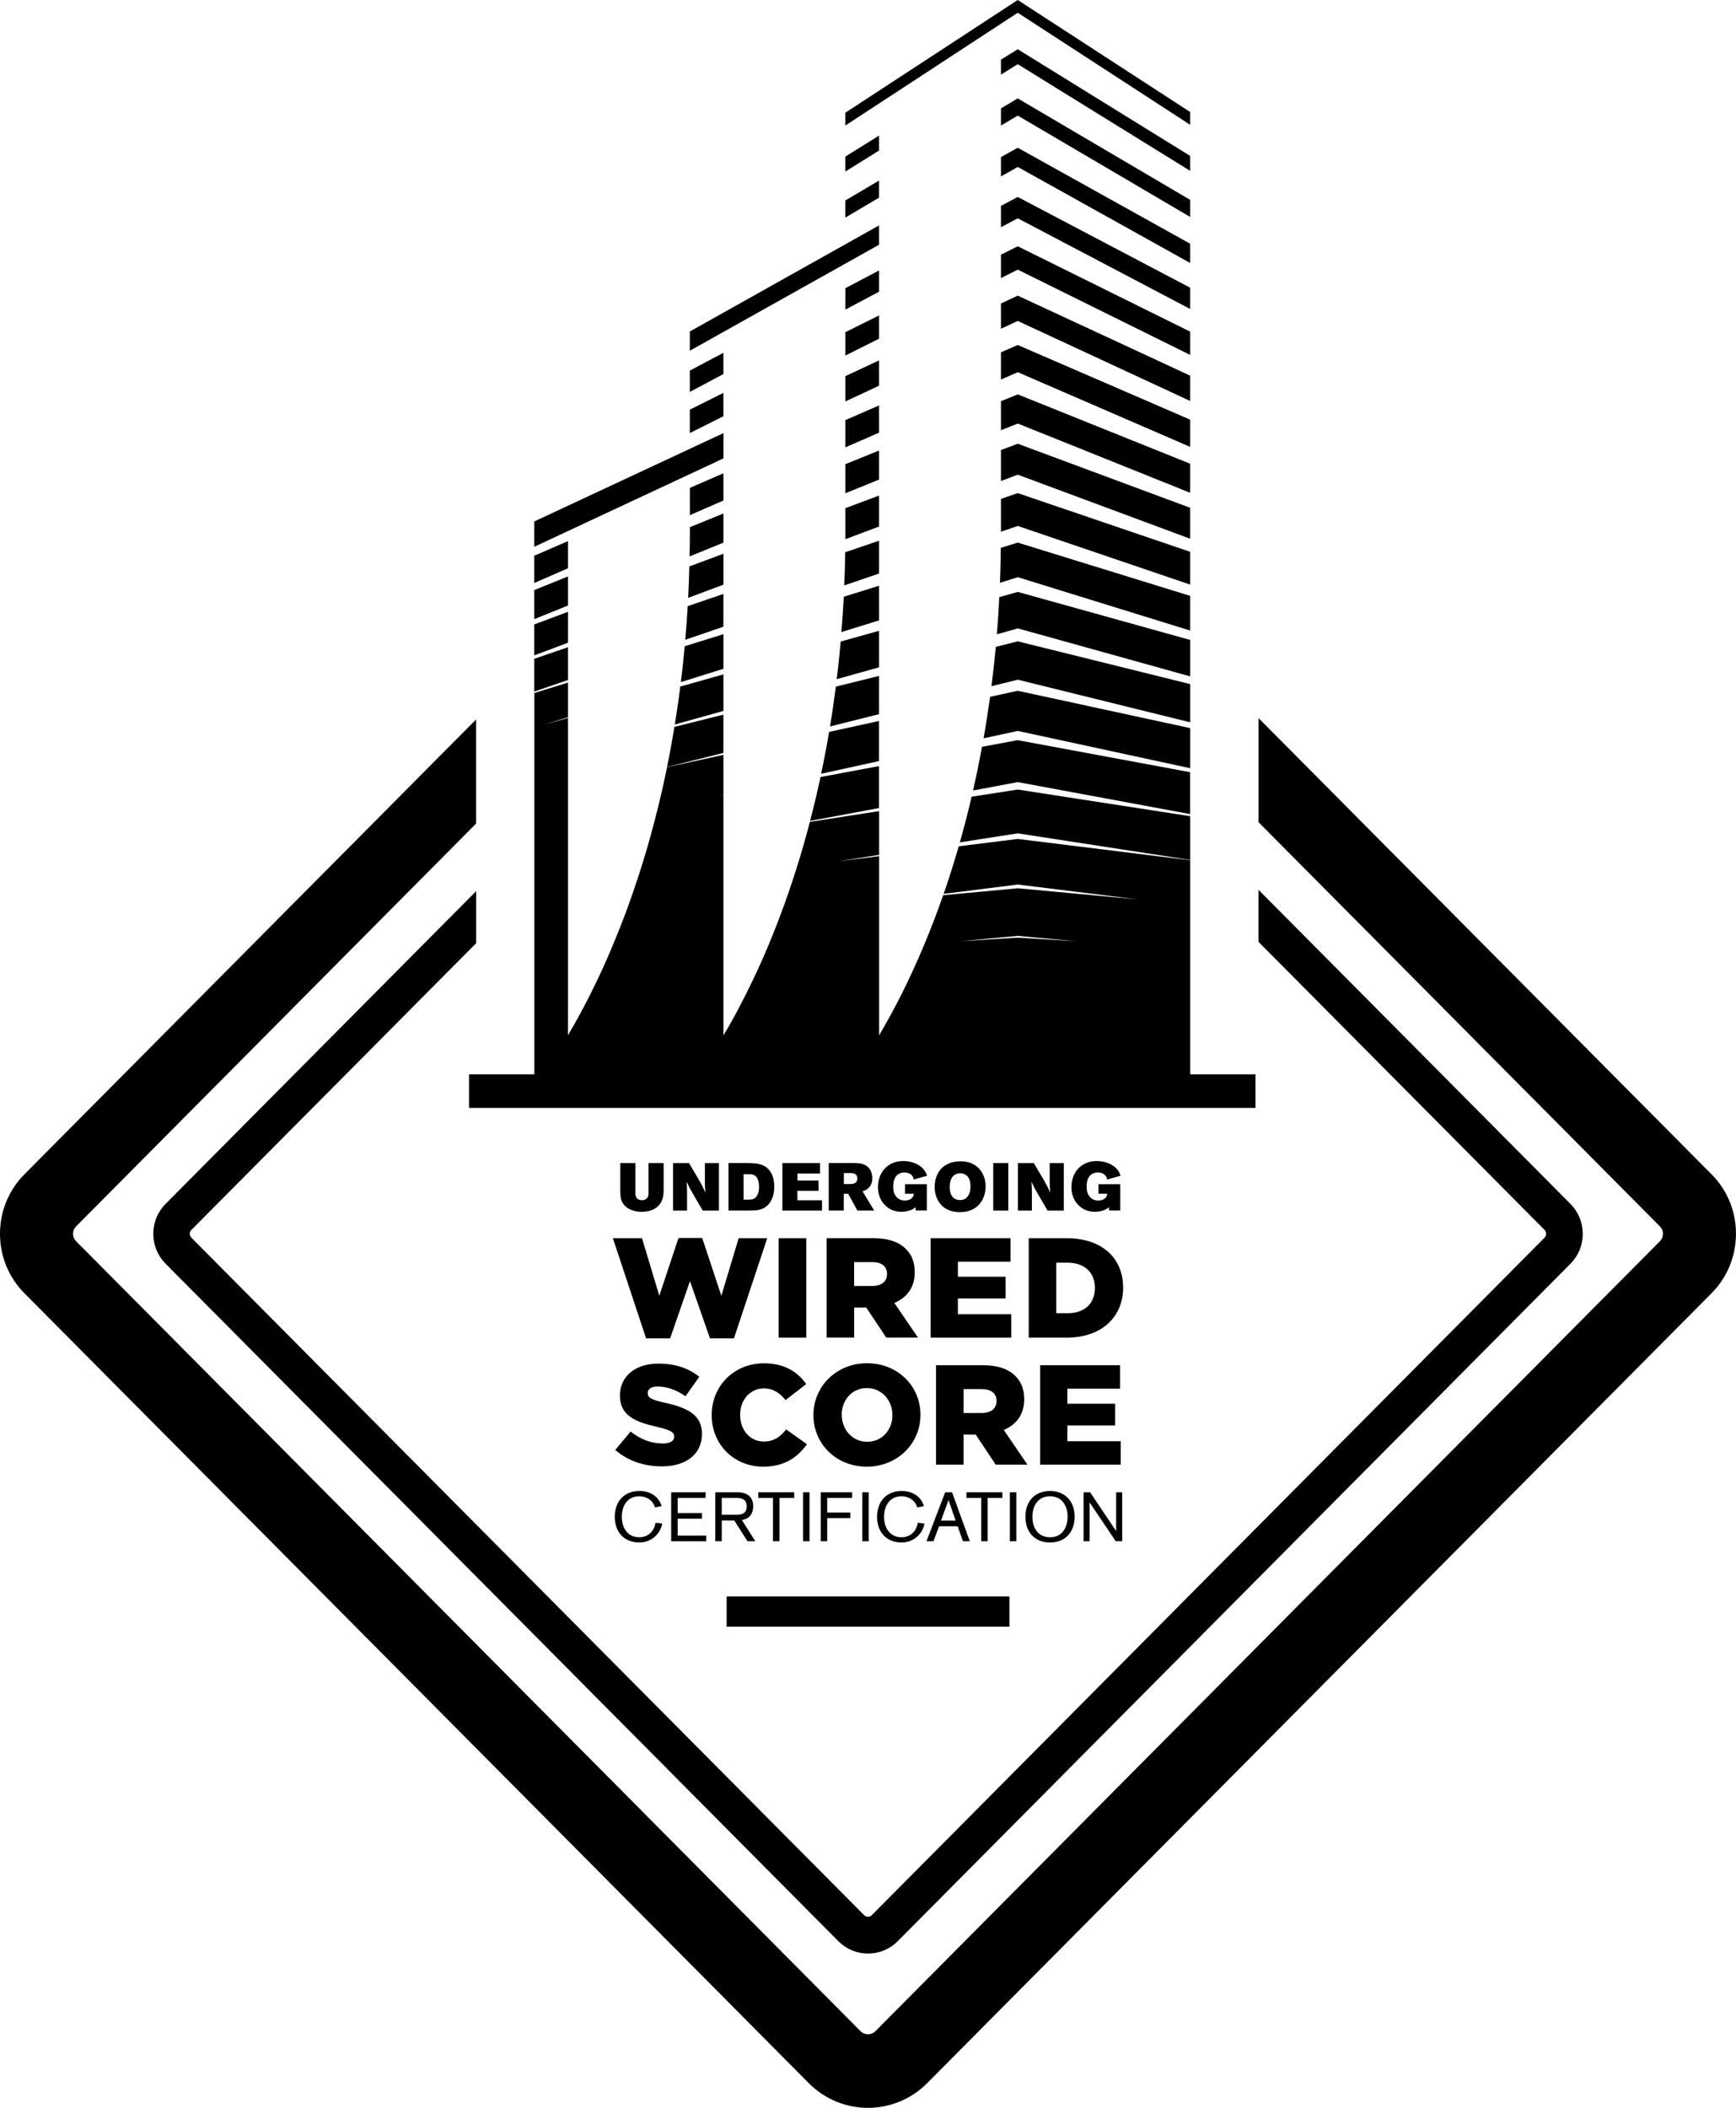 <?xml version="1.0" encoding="utf-8"?>
<!-- Generator: Adobe Illustrator 23.0.3, SVG Export Plug-In . SVG Version: 6.00 Build 0)  -->
<svg version="1.1" id="artwork" xmlns="http://www.w3.org/2000/svg" xmlns:xlink="http://www.w3.org/1999/xlink" x="0px" y="0px"
	 viewBox="0 0 443.82 538.58" style="enable-background:new 0 0 443.82 538.58;" xml:space="preserve">
<g>
	<g>
		<path d="M437.56,300.04l-115.8-116.55v26.6l102.59,103.25c0.65,0.65,0.79,1.4,0.79,1.91c0,0.51-0.14,1.26-0.79,1.92L223.81,518.99
			c-1.05,1.05-2.76,1.05-3.81,0l0,0L19.47,317.16c-0.65-0.65-0.79-1.4-0.79-1.91c0-0.51,0.14-1.26,0.79-1.91l102.25-102.91v-26.6
			L6.26,300.03C2.22,304.1,0,309.5,0,315.25c0,5.75,2.22,11.15,6.26,15.21l200.53,201.83l0,0c4.17,4.19,9.64,6.29,15.11,6.29
			c5.47,0,10.95-2.1,15.12-6.29l200.53-201.83c4.04-4.06,6.26-9.47,6.26-15.22C443.82,309.5,441.6,304.1,437.56,300.04"/>
		<g>
			<path d="M401.49,307.61l-79.74-80.25v13.3l73.13,73.6c0.33,0.34,0.4,0.72,0.4,0.99c0,0.26-0.07,0.65-0.4,0.99l-172,173.11
				c-0.34,0.34-0.72,0.41-0.98,0.41c-0.26,0-0.64-0.07-0.98-0.41l-172-173.11c-0.33-0.34-0.41-0.72-0.41-0.98
				c0-0.26,0.07-0.65,0.41-0.99L121.73,241v-13.3l-79.4,79.91c-2.03,2.04-3.14,4.75-3.14,7.64c0,2.89,1.12,5.6,3.14,7.64l172,173.11
				h0c2.03,2.04,4.72,3.16,7.59,3.16c2.87,0,5.56-1.12,7.59-3.16l172-173.11c2.03-2.04,3.14-4.75,3.14-7.64
				C404.63,312.36,403.52,309.65,401.49,307.61"/>
		</g>
	</g>
	<g>
		<g>
			<path d="M248.4,203.57c-0.94,4.06-1.96,7.94-3,11.66l14.81-2.3l44.06,6.8v-11.18l-44.07-6.81L248.4,203.57z"/>
			<path d="M207.1,209.76l17.61-3.29v-10.72l-14.94,2.79C208.94,202.41,208.04,206.15,207.1,209.76"/>
			<path d="M304.26,197.3l-43.12-8l-0.96-0.18l-9.13,1.7c-0.7,3.84-1.47,7.57-2.28,11.16l11.42-2.14l44.06,8.17V197.3z"/>
			<path d="M304.26,186.04l-44.07-9.54l-7.07,1.55c-0.51,3.64-1.05,7.16-1.66,10.6l8.75-1.89l44.06,9.53V186.04z"/>
			<path d="M224.72,184.22l-12.75,2.79c-0.63,3.68-1.31,7.25-2.04,10.69l14.78-3.23V184.22z"/>
			<path d="M304.26,174.79l-44.07-10.92l-5.6,1.41c-0.32,3.44-0.7,6.78-1.12,10.05l6.74-1.66l44.06,10.89V174.79z"/>
			<path d="M170.53,195.98l14.41-3.6v-9.78l-12.53,3.13C171.84,189.25,171.22,192.67,170.53,195.98"/>
			<path d="M224.72,172.71l-11.03,2.73c-0.45,3.49-0.93,6.87-1.49,10.18l12.52-3.14V172.71z"/>
			<path d="M184.95,172.32l-11.03,3.1c-0.41,3.31-0.89,6.56-1.4,9.7l12.43-3.47V172.32z"/>
			<path d="M304.26,163.51l-44.07-12.27l-4.71,1.33c-0.16,3.22-0.37,6.39-0.62,9.5l5.35-1.51l44.06,12.26V163.51z"/>
			<path d="M224.72,161.18l-9.79,2.74c-0.29,3.3-0.62,6.47-1.01,9.61l10.8-3.02V161.18z"/>
			<path d="M260.19,239.13l14.93,1.37l-14.93-0.92l-14.81,0.92L260.19,239.13z M136.61,185.95v9.23v9.26v9.23v9.25v9.24v9.24v9.25
				v9.27v9.27v5.32h-16.7v8.58h201.07v-8.58h-16.71v-7.79v-11.75V243.2v-11.73v-11.67l-44.07-5.44l-15.09,1.88
				c-1.25,4.28-2.53,8.33-3.85,12.15l18.96-2.38l30.69,3.8l-30.7-2.85l-19.09,1.78c-1.58,4.52-3.2,8.73-4.82,12.6
				c-1.98,4.73-3.96,8.98-5.82,12.71c-2.06,4.07-4,7.58-5.74,10.49v-10.13v-11.98v-12.01v-11.66l-10.44,1.31l10.44-1.64v-11.18
				l-17.69,2.75c-1.07,4.09-2.19,7.99-3.37,11.72c-1.31,4.18-2.67,8.13-4.07,11.84c-1.57,4.19-3.15,8.07-4.74,11.66
				c-1.88,4.23-3.74,8.04-5.49,11.38c-1.55,3.01-3.04,5.65-4.43,7.94v-7.64v-10.76v-10.76v-10.75v-10.75v-10.72l-0.9,0.17l0.9-0.21
				v-10.25l-14.41,3.15c-0.76,3.73-1.58,7.32-2.44,10.78c-0.93,3.74-1.9,7.33-2.92,10.77c-1.11,3.73-2.26,7.29-3.43,10.66
				c-1.28,3.72-2.6,7.25-3.95,10.52c-1.49,3.73-2.99,7.18-4.47,10.33c-1.77,3.77-3.48,7.14-5.09,10.1
				c-1.05,1.96-2.09,3.75-3.04,5.35v-5.17v-9.53v-9.5v-9.52v-9.52v-9.5v-9.51v-9.52v-9.32l-6.12,1.73l6.12-1.91v-8.86l-8.59,2.68
				V185.95z"/>
			<path d="M184.95,162.04l-9.89,3.08c-0.29,3.11-0.63,6.18-0.99,9.17l10.88-3.41V162.04z"/>
			<path d="M304.26,152.25l-44.07-13.61l-4.33,1.34c-0.03,3.02-0.11,6-0.21,8.93l4.55-1.43l44.06,13.63V152.25z"/>
			<path d="M224.72,149.67l-9,2.8c-0.17,3.06-0.36,6.09-0.61,9.03l9.61-2.98V149.67z"/>
		</g>
		<polygon points="304.26,140.99 260.19,126 255.9,127.47 255.9,135.86 260.2,134.39 304.26,149.37 		"/>
		<g>
			<path d="M224.72,144.47v-2.32v-3.99l-8.63,2.94c0,0.18,0,0.36-0.02,0.53c-0.03,2.69-0.12,5.34-0.24,7.95l8.89-3.03V144.47z"/>
		</g>
		<polygon points="136.59,176.7 145.2,173.76 145.2,165.37 136.59,168.33 		"/>
		<g>
			<path d="M184.95,151.76l-9.13,3.12c-0.17,2.93-0.39,5.78-0.63,8.6l9.75-3.35V151.76z"/>
		</g>
		<polygon points="224.72,126.63 216.13,129.84 216.13,136.51 216.13,136.53 216.13,137.76 224.72,134.55 		"/>
		<polygon points="136.59,167.45 145.2,164.23 145.2,156.33 136.59,159.55 		"/>
		<polygon points="304.26,129.74 260.19,113.38 255.9,114.99 255.9,122.9 260.2,121.29 304.26,137.65 		"/>
		<g>
			<path d="M184.95,141.49l-8.72,3.24c-0.06,2.71-0.16,5.41-0.3,8.03l9.03-3.37V141.49z"/>
		</g>
		<polygon points="136.59,158.2 145.2,154.72 145.2,147.29 136.59,150.77 		"/>
		<g>
			<path d="M184.95,131.21l-8.58,3.49v1.52c0,2.02-0.03,3.97-0.07,5.95l8.65-3.52V131.21z"/>
		</g>
		<polygon points="304.26,118.48 260.19,100.77 255.9,102.52 255.9,109.94 260.2,108.22 304.26,125.91 		"/>
		<polygon points="224.72,115.12 216.13,118.6 216.13,126.03 224.72,122.55 		"/>
		<polygon points="184.95,121.3 184.95,120.93 176.37,124.66 176.37,131.62 184.95,127.89 		"/>
		<polygon points="304.26,107.22 260.19,88.15 255.9,90.02 255.9,96.98 260.2,95.1 304.26,114.18 		"/>
		<polygon points="136.59,148.96 145.2,145.2 145.2,138.26 136.59,142 		"/>
		<polygon points="224.72,103.6 216.13,107.34 216.13,114.3 224.72,110.56 		"/>
		<polygon points="136.59,139.71 184.96,117.12 184.96,116.17 184.96,110.67 136.59,133.24 		"/>
		<polygon points="304.26,95.98 260.19,75.54 255.9,77.56 255.9,78.8 255.9,83.93 255.9,84 260.2,82.01 304.26,102.45 		"/>
		<polygon points="224.72,92.09 216.13,96.11 216.13,102.57 224.72,98.56 		"/>
		<polygon points="176.36,110.65 184.94,106.36 184.94,100.39 176.36,104.67 		"/>
		<polygon points="304.26,84.73 260.19,62.93 255.9,65.07 255.9,71.05 260.2,68.9 304.26,90.68 		"/>
		<polygon points="224.72,80.6 216.13,84.88 216.13,90.84 224.72,86.55 		"/>
		<polygon points="304.26,73.51 260.19,50.33 255.9,52.61 255.9,58.05 260.2,55.78 304.26,78.94 		"/>
		<polygon points="224.72,69.11 216.13,73.64 216.13,79.1 224.72,74.54 		"/>
		<polygon points="176.36,100.14 184.94,95.58 184.94,90.14 176.36,94.7 		"/>
		<polygon points="304.26,62.27 260.19,37.75 255.9,40.15 255.9,45.08 260.2,42.66 304.26,67.19 		"/>
		<polygon points="176.36,89.62 224.72,62.54 224.72,58.45 224.72,57.6 176.36,84.7 		"/>
		<polygon points="304.26,51.06 260.19,25.14 255.9,27.7 255.9,32.08 260.2,29.54 304.26,55.42 		"/>
		<polygon points="216.12,55.6 224.72,50.51 224.72,46.14 216.12,51.22 		"/>
		<polygon points="216.12,43.83 224.72,38.48 224.72,34.65 216.12,40.01 		"/>
		<polygon points="304.26,39.83 260.19,12.58 255.9,15.25 255.9,19.08 260.2,16.4 304.26,43.65 		"/>
		<polygon points="260.19,0 216.12,28.8 216.12,32.07 260.2,3.26 304.26,31.88 304.26,28.61 		"/>
	</g>
	<g>
		<g>
			<g>
				<path d="M162.44,297.18v7.58c0,0.12-0.02,0.55,0.12,0.93c0.31,0.93,1.27,0.98,1.55,0.98c0.26,0,1.22-0.05,1.56-0.96
					c0.12-0.31,0.12-0.58,0.12-0.95v-7.58h3.87v7.27c-0.05,0.77-0.1,1.43-0.38,2.15c-0.84,2.2-3.04,3.04-5.21,3.04
					c-0.45,0-1.65-0.03-2.86-0.57c-0.51-0.22-1.75-0.83-2.32-2.32c-0.22-0.6-0.27-1.1-0.31-2.37v-7.2H162.44z"/>
				<path d="M176.15,297.18l2.72,4.61c0.24,0.43,0.48,0.86,0.7,1.31c0.28,0.55,0.53,1.1,0.79,1.65c-0.03-0.46-0.09-0.93-0.12-1.39
					c-0.02-0.46-0.03-0.93-0.03-1.41v-4.76h3.59v12.14h-4.14l-2.44-4.2c-0.28-0.46-0.55-0.95-0.81-1.41
					c-0.31-0.6-0.58-1.19-0.88-1.79c0.03,0.45,0.07,0.91,0.09,1.36c0.02,0.38,0.03,0.74,0.03,1.12v4.92h-3.58v-12.14H176.15z"/>
				<path d="M190.1,306.53h1.46c0.41-0.02,0.74-0.03,1.12-0.22c1.43-0.69,1.39-2.87,1.39-3.06c0-0.1,0.03-2.15-1.1-2.89
					c-0.36-0.22-0.65-0.31-1.43-0.34h-1.44V306.53z M190.37,297.18c0.53,0,1.08,0,1.62,0.03c1.62,0.05,3.1,0.22,4.32,1.39
					c0.79,0.77,1.63,2.13,1.63,4.59c0,0.89-0.1,1.56-0.19,1.89c-0.17,0.79-0.81,3.22-3.37,3.96c-0.98,0.29-2.08,0.27-3.08,0.27
					h-5.06v-12.14H190.37z"/>
			</g>
			<polygon points="209.64,297.18 209.64,299.84 203.88,299.84 203.88,301.65 209.26,301.65 209.26,304.28 203.86,304.28 
				203.86,306.69 210.15,306.69 210.15,309.32 200.02,309.32 200.02,297.18 			"/>
			<g>
				<path d="M215.73,302.54h1.6c0.71-0.02,1.51-0.09,1.77-0.88c0.03-0.07,0.09-0.29,0.09-0.53c0-0.29-0.09-0.62-0.24-0.86
					c-0.12-0.17-0.29-0.27-0.36-0.31c-0.4-0.22-0.84-0.24-1.29-0.24h-1.56V302.54z M218.44,297.18c0.34,0,0.7,0.02,1.05,0.05
					c0.53,0.05,2.08,0.19,2.96,1.65c0.21,0.36,0.57,1.12,0.57,2.18c0,1.15-0.45,2.2-1.43,2.85c-0.26,0.17-0.48,0.28-1.07,0.5
					l2.98,4.9h-4.3l-2.36-4.28h-1.12v4.28h-3.85v-12.14H218.44z"/>
				<path d="M233.6,301.39c-0.07-0.33-0.12-0.57-0.31-0.86c-0.58-0.91-1.82-0.95-2.05-0.95c-0.27,0-0.86,0.02-1.48,0.38
					c-1.48,0.84-1.39,2.91-1.39,3.22c0,0.46,0.03,1,0.15,1.44c0.26,0.89,0.91,1.68,1.81,1.98c0.22,0.09,0.5,0.15,1.01,0.15
					c0.59,0,1.21-0.14,1.67-0.52c0.16-0.12,0.29-0.28,0.4-0.45c0.15-0.29,0.21-0.67,0.22-0.76h-2.25v-2.44h5.57v6.72h-2.86v-0.84
					c-0.36,0.26-0.64,0.43-0.79,0.52c-1.13,0.6-2.49,0.65-2.87,0.65c-0.43,0-1.46-0.03-2.55-0.53c-1.19-0.57-3.42-2.23-3.42-5.78
					c0-0.77,0.1-2.84,1.58-4.56c1.26-1.46,3.01-2.1,4.88-2.1c1.96,0,4.16,0.7,5.38,2.32c0.45,0.6,0.62,1.15,0.72,1.43L233.6,301.39z
					"/>
				<path d="M243.68,300.51c-0.43,0.45-0.88,1.31-0.88,2.73c0,0.22-0.02,1.63,0.67,2.51c0.22,0.28,0.48,0.48,0.81,0.64
					c0.24,0.1,0.62,0.24,1.2,0.24c0.72,0,1.29-0.21,1.77-0.76c0.46-0.5,0.86-1.29,0.86-2.75c0-0.33,0.05-2.17-1.29-2.98
					c-0.55-0.33-1.12-0.36-1.34-0.36C245.19,299.79,244.32,299.84,243.68,300.51 M250.11,298.4c0.72,0.71,1.87,2.2,1.87,4.75
					c0,0.74-0.12,3.1-1.86,4.81c-1.7,1.72-3.94,1.75-4.71,1.75c-0.77,0-3.03-0.03-4.69-1.74c-1.19-1.19-1.77-2.96-1.77-4.73
					c0-0.81,0.14-3.1,1.81-4.76c0.76-0.74,2.2-1.75,4.73-1.75C246.28,296.73,248.43,296.75,250.11,298.4"/>
			</g>
			<rect x="253.93" y="297.18" width="3.85" height="12.14"/>
			<g>
				<path d="M264.3,297.18l2.72,4.61c0.24,0.43,0.48,0.86,0.71,1.31c0.27,0.55,0.53,1.1,0.79,1.65c-0.03-0.46-0.09-0.93-0.12-1.39
					c-0.02-0.46-0.04-0.93-0.04-1.41v-4.76h3.6v12.14h-4.14l-2.44-4.2c-0.28-0.46-0.55-0.95-0.81-1.41
					c-0.31-0.6-0.58-1.19-0.88-1.79c0.03,0.45,0.07,0.91,0.09,1.36c0.02,0.38,0.03,0.74,0.03,1.12v4.92h-3.58v-12.14H264.3z"/>
				<path d="M283.04,301.39c-0.07-0.33-0.12-0.57-0.31-0.86c-0.58-0.91-1.82-0.95-2.05-0.95c-0.27,0-0.86,0.02-1.48,0.38
					c-1.48,0.84-1.39,2.91-1.39,3.22c0,0.46,0.03,1,0.16,1.44c0.26,0.89,0.91,1.68,1.81,1.98c0.22,0.09,0.5,0.15,1.01,0.15
					c0.59,0,1.21-0.14,1.67-0.52c0.16-0.12,0.29-0.28,0.4-0.45c0.15-0.29,0.21-0.67,0.22-0.76h-2.25v-2.44h5.57v6.72h-2.86v-0.84
					c-0.36,0.26-0.64,0.43-0.79,0.52c-1.13,0.6-2.49,0.65-2.87,0.65c-0.43,0-1.46-0.03-2.54-0.53c-1.19-0.57-3.42-2.23-3.42-5.78
					c0-0.77,0.1-2.84,1.58-4.56c1.26-1.46,3.01-2.1,4.88-2.1c1.96,0,4.16,0.7,5.38,2.32c0.45,0.6,0.62,1.15,0.72,1.43L283.04,301.39
					z"/>
			</g>
			<polygon points="184.42,331.08 179.52,316.32 173.46,316.32 168.56,331.08 164.13,316.39 156.69,316.39 165.18,341.97 
				171.32,341.97 176.4,327.35 181.51,341.97 187.64,341.97 196.14,316.39 188.84,316.39 			"/>
			<rect x="199.07" y="316.39" width="7.07" height="25.4"/>
			<g>
				<path d="M226.77,325.57c0,1.85-1.37,3.01-3.77,3.01h-4.64v-6.1h4.61c2.36,0,3.8,1.02,3.8,3.01V325.57z M233.86,325.13v-0.07
					c0-2.51-0.77-4.47-2.25-5.92c-1.71-1.74-4.39-2.76-8.27-2.76h-12.01v25.4h7.04v-7.69h3.01h0.08l5.12,7.69h8.12l-6.06-8.86
					C231.79,331.59,233.86,329.01,233.86,325.13"/>
			</g>
			<polygon points="258.36,322.38 258.36,316.39 237.93,316.39 237.93,341.79 258.54,341.79 258.54,335.8 244.89,335.8 
				244.89,331.77 257.09,331.77 257.09,326.22 244.89,326.22 244.89,322.38 			"/>
			<g>
				<path d="M279.91,329.12c0,4.1-2.79,6.43-7,6.43h-2.87v-12.92h2.87c4.21,0,7,2.36,7,6.42V329.12z M287.13,328.94
					c0-7.33-5.26-12.55-14.34-12.55H263v25.4h9.66c9.14,0,14.48-5.45,14.48-12.78V328.94z"/>
				<path d="M169.46,368.83c-2.94,0-5.74-1.05-8.24-3.05l-3.92,4.69c3.12,2.79,7.4,4.21,11.9,4.21c6.17,0,10.26-3.09,10.26-8.27
					v-0.07c0-4.75-3.62-6.64-9.47-7.91c-3.52-0.8-4.39-1.3-4.39-2.47v-0.07c0-0.91,0.84-1.63,2.54-1.63c2.24,0,4.79,0.87,7.11,2.5
					l3.53-4.97c-2.76-2.21-6.14-3.37-10.46-3.37c-6.09,0-9.83,3.41-9.83,8.13v0.07c0,5.23,4.17,6.75,9.58,7.99
					c3.45,0.8,4.28,1.38,4.28,2.43v0.08C172.36,368.18,171.34,368.83,169.46,368.83"/>
				<path d="M181.95,361.54v0.07c0,7.59,5.84,13.14,13.1,13.14c5.62,0,8.86-2.43,11.25-5.73l-5.3-3.78
					c-1.52,1.86-3.09,3.09-5.73,3.09c-3.56,0-6.05-2.98-6.05-6.78v-0.08c0-3.7,2.5-6.71,6.05-6.71c2.43,0,4.1,1.17,5.56,2.98
					l5.29-4.1c-2.24-3.12-5.58-5.3-10.78-5.3C187.65,348.33,181.95,354.14,181.95,361.54"/>
				<path d="M215.19,361.46c0-3.66,2.58-6.79,6.42-6.79c3.89,0,6.54,3.19,6.54,6.86v0.07c0,3.67-2.58,6.79-6.46,6.79
					c-3.84,0-6.49-3.19-6.49-6.86V361.46z M207.96,361.61c0,7.3,5.8,13.14,13.64,13.14s13.72-5.92,13.72-13.21v-0.08
					c0-7.29-5.81-13.14-13.65-13.14c-7.84,0-13.71,5.92-13.71,13.21V361.61z"/>
				<path d="M254.76,358.02c0,1.85-1.37,3.02-3.77,3.02h-4.64v-6.1h4.61c2.36,0,3.81,1.02,3.81,3.01V358.02z M261.84,357.58v-0.07
					c0-2.5-0.76-4.46-2.25-5.92c-1.71-1.74-4.39-2.75-8.27-2.75H239.3v25.4h7.05v-7.7h3.01h0.08l5.12,7.7h8.12l-6.06-8.86
					C259.77,364.04,261.84,361.47,261.84,357.58"/>
			</g>
			<polygon points="286.35,354.83 286.35,348.83 265.91,348.83 265.91,374.24 286.52,374.24 286.52,368.25 272.88,368.25 
				272.88,364.22 285.08,364.22 285.08,358.67 272.88,358.67 272.88,354.83 			"/>
		</g>
		<g>
			<path d="M167.43,385.16c-0.42-1.71-2.09-2.85-3.96-2.85c-3.1,0-4.5,2.48-4.5,5.24c0,2.76,1.41,5.24,4.5,5.24
				c2.16,0,3.8-1.5,4.1-3.71l1.74,0.21c-0.56,2.95-3.1,4.84-5.84,4.84c-3.9,0-6.3-2.67-6.3-6.58c0-3.9,2.39-6.58,6.3-6.58
				c2.69,0,4.92,1.3,5.68,3.87L167.43,385.16z"/>
			<polygon points="171.59,381.29 180.39,381.29 180.39,382.73 173.25,382.73 173.25,386.6 179.45,386.6 179.45,388.04 
				173.25,388.04 173.25,392.37 180.56,392.37 180.56,393.81 171.59,393.81 			"/>
			<g>
				<path d="M184.52,387.05h3.75c1.55,0,2.64-0.49,2.64-2.16c0-1.65-1.09-2.16-2.64-2.16h-3.75V387.05z M182.87,381.29h5.66
					c1.97,0,4.03,0.76,4.03,3.6c0,1.6-0.72,3.15-2.9,3.5l3.45,5.42h-2.01l-3.38-5.31h-3.2v5.31h-1.65V381.29z"/>
			</g>
			<polygon points="197.62,382.73 193.86,382.73 193.86,381.29 203.04,381.29 203.04,382.73 199.28,382.73 199.28,393.81 
				197.62,393.81 			"/>
			<rect x="205.31" y="381.29" width="1.65" height="12.52"/>
			<polygon points="209.83,381.29 217.85,381.29 217.85,382.73 211.48,382.73 211.48,386.46 217.39,386.46 217.39,387.9 
				211.48,387.9 211.48,393.81 209.83,393.81 			"/>
			<rect x="220.45" y="381.29" width="1.65" height="12.52"/>
			<g>
				<path d="M234.48,385.16c-0.42-1.71-2.09-2.85-3.96-2.85c-3.1,0-4.5,2.48-4.5,5.24c0,2.76,1.41,5.24,4.5,5.24
					c2.16,0,3.8-1.5,4.1-3.71l1.74,0.21c-0.56,2.95-3.1,4.84-5.84,4.84c-3.9,0-6.29-2.67-6.29-6.58c0-3.9,2.39-6.58,6.29-6.58
					c2.69,0,4.92,1.3,5.68,3.87L234.48,385.16z"/>
			</g>
			<path d="M242.52,383.34h-0.04l-1.9,5.19h3.73L242.52,383.34z M241.64,381.29h1.76l4.54,12.52h-1.77l-1.34-3.83h-4.75l-1.44,3.83
				h-1.78L241.64,381.29z"/>
			<polygon points="250.85,382.73 247.09,382.73 247.09,381.29 256.27,381.29 256.27,382.73 252.5,382.73 252.5,393.81 
				250.85,393.81 			"/>
			<rect x="258.18" y="381.29" width="1.65" height="12.52"/>
			<g>
				<path d="M268.44,392.79c3.1,0,4.5-2.48,4.5-5.24c0-2.76-1.41-5.24-4.5-5.24s-4.5,2.48-4.5,5.24
					C263.93,390.31,265.34,392.79,268.44,392.79 M268.44,380.97c3.9,0,6.3,2.67,6.3,6.58c0,3.9-2.39,6.58-6.3,6.58
					c-3.9,0-6.29-2.67-6.29-6.58C262.14,383.64,264.53,380.97,268.44,380.97"/>
			</g>
			<polygon points="277.02,381.29 278.69,381.29 285.32,391.17 285.35,391.17 285.35,381.29 286.9,381.29 286.9,393.81 
				285.25,393.81 278.6,383.94 278.57,383.94 278.57,393.81 277.02,393.81 			"/>
		</g>
	</g>
	<rect x="185.77" y="407.9" width="72.29" height="7.74"/>
</g>
</svg>
